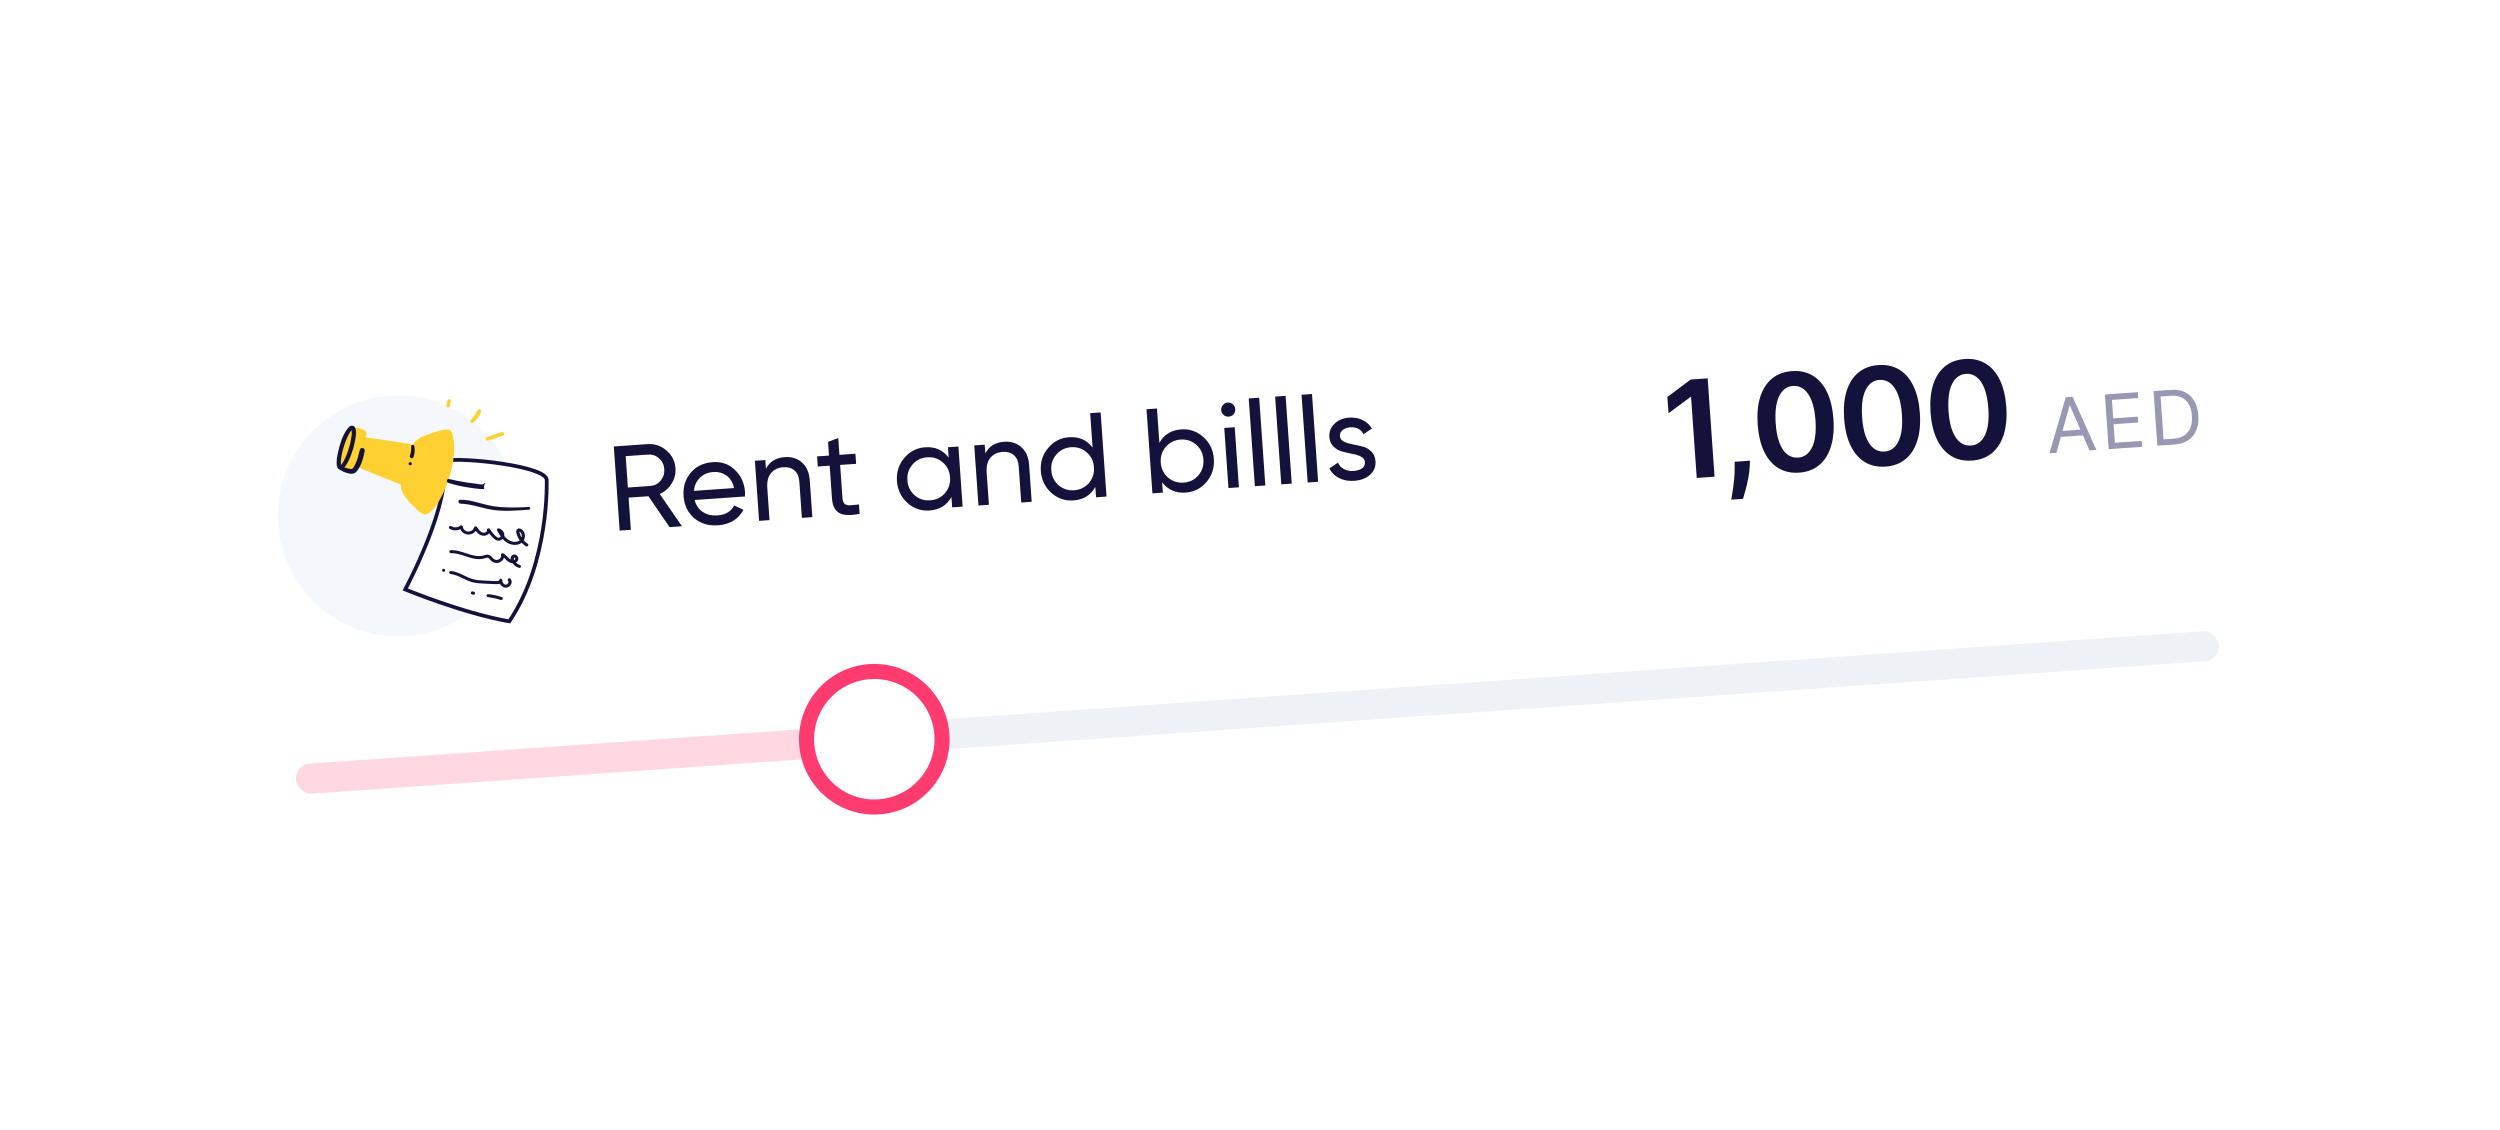 <svg width="332" height="150" viewBox="0 0 332 150" fill="none" xmlns="http://www.w3.org/2000/svg">
<g filter="url(#filter0_d_1_9804)">
<rect x="13" y="24.532" width="280" height="84" rx="16" transform="rotate(-4 13 24.532)" fill="white" shape-rendering="crispEdges"/>
<circle cx="42.885" cy="50.51" r="16" transform="rotate(-4 42.885 50.51)" fill="#F4F8FC"/>
<path d="M44.276 48.12C44.265 48.076 44.25 48.033 44.231 47.992C44.227 47.982 44.222 47.972 44.217 47.963L44.231 47.991C44.231 47.985 44.225 47.978 44.221 47.972C44.211 47.954 44.2 47.936 44.188 47.919C44.176 47.901 44.164 47.884 44.151 47.867L44.13 47.842C44.126 47.837 44.094 47.801 44.12 47.83C44.147 47.858 44.12 47.83 44.112 47.821C44.104 47.813 44.095 47.804 44.086 47.795C44.076 47.787 44.053 47.767 44.037 47.754C44.02 47.74 44.003 47.727 43.985 47.715C43.968 47.703 43.967 47.703 43.959 47.697C44.008 47.733 43.98 47.71 43.966 47.703C43.926 47.679 43.884 47.658 43.841 47.64C43.823 47.633 43.753 47.613 43.821 47.632L43.759 47.614C43.713 47.603 43.666 47.596 43.619 47.593C43.566 47.583 43.519 47.553 43.488 47.51C43.457 47.464 43.446 47.409 43.456 47.356C43.468 47.304 43.499 47.259 43.543 47.229C43.591 47.201 43.648 47.19 43.703 47.197C44.162 47.245 44.545 47.557 44.67 47.986C44.687 48.037 44.684 48.093 44.661 48.142C44.623 48.215 44.544 48.259 44.46 48.254C44.377 48.249 44.304 48.197 44.276 48.12Z" fill="white"/>
<path d="M43.059 44.714C43.055 44.666 43.048 44.617 43.038 44.57L43.049 44.622C43.027 44.52 42.991 44.42 42.943 44.326L42.967 44.373C42.932 44.306 42.891 44.242 42.844 44.182C42.78 44.09 42.804 43.966 42.899 43.902C42.995 43.842 43.122 43.865 43.189 43.954C43.355 44.166 43.454 44.42 43.475 44.685C43.482 44.796 43.395 44.892 43.281 44.901C43.167 44.907 43.069 44.824 43.059 44.714Z" fill="white"/>
<path d="M62.599 45.733C62.599 45.733 63.021 56.533 57.636 64.515C51.505 63.458 43.812 60.273 43.812 60.273C43.812 60.273 50.123 48.517 48.86 43.194C51.449 42.664 62.586 43.902 62.599 45.733Z" fill="white"/>
<path fill-rule="evenodd" clip-rule="evenodd" d="M52.109 42.86C50.701 42.79 49.491 42.81 48.81 42.949L48.557 43.001L48.617 43.252C48.919 44.526 48.772 46.214 48.36 48.054C47.95 49.887 47.285 51.842 46.577 53.638C45.87 55.433 45.124 57.063 44.554 58.244C44.269 58.835 44.028 59.313 43.859 59.644C43.774 59.809 43.707 59.937 43.662 60.023C43.639 60.067 43.621 60.1 43.61 60.122L43.596 60.147L43.592 60.154L43.812 60.273C43.717 60.504 43.717 60.504 43.717 60.504L43.718 60.505L43.74 60.514L43.806 60.541C43.864 60.564 43.95 60.599 44.062 60.644C44.285 60.734 44.611 60.863 45.02 61.021C45.84 61.337 46.995 61.769 48.344 62.234C51.037 63.164 54.508 64.23 57.593 64.762L57.753 64.789L57.843 64.655C60.565 60.621 61.813 55.885 62.384 52.169C62.669 50.309 62.786 48.7 62.831 47.556C62.853 46.983 62.858 46.526 62.857 46.212C62.856 46.055 62.854 45.934 62.852 45.851C62.851 45.81 62.85 45.779 62.85 45.757L62.849 45.733L62.849 45.728C62.844 45.369 62.573 45.086 62.25 44.869C61.912 44.643 61.442 44.438 60.89 44.253C59.784 43.881 58.294 43.569 56.733 43.331C55.17 43.094 53.526 42.931 52.109 42.86ZM62.349 45.744L62.349 45.745L62.349 45.75L62.35 45.773C62.351 45.792 62.352 45.823 62.352 45.862C62.354 45.942 62.356 46.06 62.357 46.214C62.358 46.522 62.353 46.971 62.331 47.536C62.287 48.666 62.172 50.255 61.89 52.093C61.331 55.731 60.12 60.322 57.519 64.241C54.513 63.707 51.145 62.672 48.507 61.762C47.165 61.299 46.015 60.868 45.2 60.554C44.793 60.397 44.469 60.269 44.248 60.18C44.218 60.168 44.189 60.156 44.162 60.145C44.201 60.07 44.249 59.978 44.304 59.872C44.474 59.538 44.717 59.056 45.004 58.462C45.578 57.273 46.33 55.631 47.042 53.821C47.755 52.013 48.43 50.031 48.848 48.163C49.239 46.416 49.411 44.743 49.159 43.398C49.809 43.309 50.848 43.298 52.085 43.36C53.484 43.43 55.111 43.591 56.658 43.826C58.207 44.061 59.664 44.368 60.731 44.727C61.266 44.907 61.688 45.095 61.972 45.285C62.269 45.484 62.348 45.639 62.349 45.736L62.349 45.744ZM43.812 60.273L43.717 60.504L43.462 60.398L43.592 60.154L43.812 60.273Z" fill="#14123B"/>
<path d="M47.387 43.762C47.387 43.762 54.779 45.986 54.438 46.528C54.098 47.071 46.337 45.062 46.337 45.062L47.387 43.762Z" fill="white"/>
<path d="M44.858 41.047C44.858 41.047 38.052 39.88 37.297 40.05C36.543 40.22 35.97 42.926 36.318 43.379C36.666 43.832 43.285 46.36 43.285 46.36L44.858 41.047Z" fill="#FFD032"/>
<path d="M37.265 44.28L38.664 39.681C38.733 39.454 38.596 39.206 38.339 39.094C37.901 38.904 37.239 38.667 36.833 38.759C36.185 38.905 34.72 43.524 35.211 44.089C35.523 44.444 36.222 44.569 36.693 44.611C36.961 44.635 37.199 44.497 37.265 44.28Z" fill="#FFD032"/>
<path d="M49.93 39.263C49.598 38.509 46.284 39.909 46.284 39.909C45.409 40.237 44.763 40.896 44.516 41.709L43.337 45.583C43.089 46.396 43.265 47.286 43.818 48.011C43.818 48.011 45.868 50.63 46.671 50.299C48.661 49.48 51.346 42.484 49.93 39.263Z" fill="#FFD032"/>
<ellipse cx="0.632" cy="2.767" rx="0.632" ry="2.767" transform="matrix(-0.962 -0.272 -0.294 0.956 37.239 38.845)" fill="#FFD032"/>
<path d="M35.242 43.815C35.188 43.805 35.328 43.708 35.368 43.659C35.49 43.503 35.596 43.336 35.683 43.159C35.948 42.645 36.162 42.107 36.324 41.554C36.5 40.999 36.623 40.43 36.694 39.854C36.721 39.652 36.726 39.447 36.71 39.243C36.692 39.184 36.681 39.122 36.675 39.06C36.692 38.975 36.718 39.084 36.725 39.057C36.739 39.062 36.754 39.064 36.769 39.062C36.775 39.074 36.765 39.082 36.736 39.086C36.733 39.111 36.63 39.196 36.611 39.221C36.489 39.377 36.383 39.544 36.297 39.72C36.031 40.234 35.816 40.771 35.655 41.323C35.479 41.878 35.355 42.447 35.285 43.023C35.258 43.226 35.253 43.43 35.269 43.634C35.273 43.696 35.285 43.758 35.304 43.817C35.336 43.907 35.263 43.82 35.311 43.837C35.645 43.965 35.394 44.447 35.063 44.32C34.783 44.213 34.726 43.864 34.709 43.61C34.675 43.117 34.77 42.607 34.873 42.125C35.101 41.065 35.45 39.898 36.096 38.996C36.245 38.789 36.46 38.53 36.746 38.529C37.072 38.528 37.207 38.828 37.251 39.094C37.322 39.533 37.249 40.007 37.168 40.441C37.052 41.068 36.883 41.685 36.662 42.286C36.469 42.819 36.247 43.357 35.923 43.83C35.748 44.084 35.491 44.409 35.132 44.344C34.774 44.279 34.89 43.751 35.242 43.815Z" fill="#14123B"/>
<path d="M35.208 43.839C35.557 44.02 35.93 44.154 36.317 44.236C36.465 44.264 36.676 44.33 36.8 44.239C36.936 44.139 37.038 43.913 37.118 43.769C37.473 43.134 37.6 42.431 37.788 41.741C37.895 41.346 38.501 41.459 38.433 41.865C38.278 42.782 38.011 43.753 37.436 44.515C37.124 44.929 36.794 44.98 36.296 44.869C35.796 44.765 35.331 44.544 34.942 44.225C34.734 44.05 34.962 43.72 35.208 43.839Z" fill="#14123B"/>
<path d="M45.019 41.257C45.118 41.742 45.078 42.245 44.903 42.712C44.803 42.971 44.34 42.823 44.425 42.557C44.557 42.137 44.64 41.728 44.609 41.285C44.591 41.025 44.974 41.012 45.019 41.257Z" fill="#14123B"/>
<path d="M49.65 45.617C50.44 45.8 51.231 45.969 52.035 46.086C52.424 46.142 52.813 46.193 53.203 46.235C53.381 46.255 54.088 46.422 54.195 46.28C54.424 45.978 54.883 46.31 54.737 46.627C54.59 46.944 54.206 46.972 53.888 46.948C53.4 46.911 52.911 46.843 52.428 46.773C51.448 46.639 50.482 46.424 49.541 46.13C49.223 46.027 49.304 45.537 49.651 45.619L49.65 45.617Z" fill="#14123B"/>
<path d="M55.23 45.976C55.391 46.202 55.435 46.488 55.349 46.75C55.261 47.016 55.018 47.32 54.698 47.304C54.322 47.284 54.252 46.85 54.289 46.563C54.33 46.264 54.498 45.995 54.752 45.819C54.897 45.726 55.091 45.761 55.191 45.898C55.46 46.254 55.281 46.689 54.98 46.964C54.78 47.147 54.451 47.064 54.42 46.784C54.393 46.538 54.425 46.202 54.623 46.021C54.841 45.822 55.197 45.966 55.148 46.27C55.122 46.438 55.043 46.565 55.059 46.74L54.498 46.56C54.572 46.508 54.633 46.441 54.677 46.364C54.704 46.299 54.7 46.286 54.669 46.243L55.108 46.322C54.991 46.406 54.808 46.685 54.931 46.821L54.735 46.695C54.667 46.71 54.66 46.701 54.715 46.67C54.728 46.653 54.741 46.638 54.756 46.622C54.842 46.495 54.848 46.333 54.773 46.2C54.642 45.944 55.068 45.751 55.23 45.977L55.23 45.976Z" fill="white"/>
<path d="M59.858 54.552C59.284 54.193 58.856 53.655 58.643 53.027C58.586 52.883 58.554 52.73 58.55 52.575C58.559 52.386 58.666 52.196 58.884 52.18C59.163 52.16 59.44 52.386 59.566 52.61C59.81 53.05 59.736 53.663 59.35 54.013C58.853 54.464 58.082 54.438 57.505 54.159C56.8 53.817 56.39 53.122 56.028 52.474C55.982 52.406 55.983 52.319 56.029 52.25C56.075 52.181 56.16 52.147 56.243 52.163C56.529 52.244 56.766 52.438 56.896 52.697C57.023 52.953 56.994 53.258 56.821 53.489C56.657 53.718 56.374 53.838 56.09 53.801C55.787 53.754 55.557 53.508 55.36 53.302C55.115 53.046 54.898 52.767 54.712 52.469L55.094 52.341C55.178 52.821 54.64 53.167 54.195 53.148C53.627 53.125 53.264 52.629 52.99 52.208L53.367 52.133C53.248 52.532 52.923 52.843 52.508 52.951C52.081 53.056 51.63 52.92 51.341 52.601C51.178 52.427 51.074 52.209 51.043 51.976L51.368 52.128C50.9 52.497 50.242 52.538 49.732 52.23C49.632 52.178 49.591 52.06 49.638 51.96C49.684 51.872 49.823 51.808 49.918 51.868C50.292 52.113 50.791 52.083 51.134 51.795C51.263 51.688 51.441 51.811 51.459 51.947C51.504 52.295 51.796 52.563 52.158 52.59C52.52 52.616 52.853 52.393 52.955 52.056C52.973 51.978 53.036 51.917 53.118 51.901C53.2 51.883 53.285 51.916 53.332 51.982C53.44 52.16 53.565 52.326 53.706 52.48C53.839 52.61 53.984 52.719 54.162 52.745C54.166 52.745 54.227 52.751 54.183 52.749C54.206 52.748 54.228 52.746 54.248 52.748C54.269 52.751 54.294 52.745 54.316 52.744C54.375 52.74 54.282 52.756 54.339 52.742C54.382 52.73 54.425 52.715 54.466 52.698C54.506 52.682 54.447 52.712 54.486 52.687C54.503 52.677 54.519 52.669 54.535 52.658C54.541 52.654 54.59 52.617 54.574 52.63C54.558 52.643 54.602 52.603 54.606 52.598C54.611 52.592 54.629 52.571 54.64 52.557C54.614 52.591 54.644 52.551 54.649 52.542C54.654 52.534 54.678 52.468 54.665 52.514C54.669 52.497 54.672 52.48 54.677 52.464C54.688 52.42 54.682 52.495 54.676 52.449C54.674 52.425 54.672 52.402 54.671 52.377C54.636 52.18 54.949 52.084 55.053 52.249C55.185 52.46 55.332 52.663 55.495 52.853C55.639 53.035 55.807 53.199 55.995 53.34C56.032 53.366 56.072 53.386 56.114 53.401C56.129 53.405 56.143 53.409 56.158 53.411L56.191 53.416C56.168 53.417 56.191 53.416 56.201 53.415L56.244 53.412C56.244 53.412 56.278 53.405 56.259 53.411C56.274 53.405 56.289 53.4 56.304 53.395L56.334 53.383C56.33 53.383 56.314 53.394 56.334 53.383C56.36 53.369 56.384 53.353 56.407 53.335C56.426 53.321 56.413 53.331 56.407 53.335C56.416 53.327 56.423 53.319 56.431 53.312C56.449 53.294 56.466 53.274 56.482 53.254C56.469 53.27 56.497 53.23 56.5 53.224C56.513 53.202 56.524 53.179 56.533 53.155C56.542 53.133 56.533 53.149 56.533 53.155C56.538 53.141 56.541 53.127 56.544 53.113C56.544 53.105 56.551 53.054 56.55 53.081C56.55 53.059 56.549 53.036 56.546 53.014C56.546 52.995 56.542 52.975 56.536 52.957C56.523 52.913 56.505 52.871 56.482 52.831C56.458 52.795 56.431 52.761 56.402 52.728C56.367 52.695 56.329 52.665 56.29 52.637C56.245 52.611 56.197 52.589 56.148 52.57L56.372 52.246C56.645 52.74 56.933 53.252 57.39 53.61C57.586 53.764 57.817 53.873 58.064 53.927C58.303 53.985 58.554 53.972 58.786 53.89C58.836 53.872 58.883 53.85 58.928 53.822C58.951 53.808 58.974 53.793 58.997 53.777L59.033 53.75C59.046 53.741 59.062 53.724 59.041 53.744C59.077 53.711 59.109 53.676 59.138 53.639L59.16 53.61C59.156 53.615 59.138 53.64 59.16 53.61C59.174 53.584 59.19 53.559 59.203 53.532C59.216 53.505 59.224 53.489 59.233 53.467C59.238 53.457 59.241 53.445 59.246 53.434C59.246 53.442 59.235 53.47 59.246 53.434C59.26 53.385 59.272 53.336 59.281 53.286C59.284 53.263 59.287 53.239 59.289 53.216C59.29 53.193 59.291 53.248 59.289 53.216C59.288 53.204 59.287 53.193 59.286 53.181C59.286 53.131 59.283 53.081 59.276 53.032C59.275 53.02 59.274 53.009 59.27 52.998C59.281 53.038 59.271 53.006 59.27 52.998C59.264 52.975 59.258 52.953 59.251 52.931C59.244 52.909 59.236 52.889 59.228 52.87L59.214 52.839C59.2 52.803 59.224 52.854 59.214 52.833C59.192 52.794 59.168 52.757 59.141 52.722C59.111 52.685 59.155 52.732 59.12 52.699C59.1 52.682 59.082 52.666 59.061 52.65L59.033 52.631C59.067 52.653 59.041 52.636 59.033 52.631C59.012 52.62 58.992 52.609 58.97 52.6C58.96 52.596 58.915 52.578 58.914 52.582C58.913 52.587 58.948 52.572 58.953 52.569C58.961 52.564 58.967 52.557 58.971 52.549C58.978 52.537 58.977 52.539 58.968 52.558C58.968 52.558 58.976 52.507 58.968 52.562C58.968 52.568 58.964 52.6 58.968 52.566C58.968 52.59 58.97 52.613 58.973 52.636C58.973 52.64 58.98 52.681 58.975 52.661C58.969 52.641 58.98 52.688 58.981 52.692C58.99 52.728 58.999 52.764 59.01 52.799C59.173 53.369 59.543 53.862 60.052 54.191C60.152 54.242 60.193 54.36 60.145 54.46C60.1 54.549 59.961 54.612 59.866 54.552L59.858 54.552Z" fill="#14123B"/>
<path d="M58.887 57.4C58.492 57.266 58.162 56.999 57.957 56.647C57.851 56.477 57.804 56.279 57.821 56.081C57.839 55.884 57.978 55.716 58.174 55.655C58.606 55.541 58.965 56.024 58.802 56.398C58.63 56.791 58.118 56.869 57.747 56.724C57.525 56.637 57.339 56.475 57.176 56.309C57.014 56.144 56.859 55.963 56.655 55.848L56.954 55.652C57.046 56.228 56.551 56.783 55.945 56.765C55.661 56.758 55.392 56.641 55.199 56.44C55.117 56.357 55.042 56.268 54.957 56.188C54.937 56.169 54.916 56.152 54.895 56.135C54.888 56.129 54.838 56.093 54.867 56.111C54.845 56.097 54.821 56.087 54.799 56.075C54.777 56.062 54.783 56.068 54.795 56.071C54.776 56.065 54.756 56.061 54.736 56.058C54.688 56.054 54.639 56.06 54.592 56.075C54.516 56.096 54.441 56.126 54.365 56.148C54.23 56.189 54.092 56.218 53.952 56.236C53.69 56.266 53.425 56.261 53.165 56.222C52.635 56.15 52.13 55.969 51.626 55.805C51.338 55.712 51.05 55.621 50.755 55.555C50.473 55.487 50.184 55.454 49.893 55.458C49.779 55.464 49.681 55.382 49.671 55.272C49.664 55.161 49.751 55.065 49.865 55.056C50.932 55.029 51.883 55.538 52.898 55.763C53.128 55.818 53.364 55.848 53.6 55.853C53.839 55.858 54.076 55.821 54.301 55.745C54.465 55.69 54.624 55.639 54.8 55.659C54.924 55.679 55.041 55.729 55.139 55.806C55.319 55.936 55.436 56.13 55.617 56.259C55.813 56.395 56.076 56.4 56.279 56.272C56.483 56.145 56.585 55.91 56.537 55.681C56.513 55.534 56.708 55.413 56.839 55.486C57.152 55.662 57.357 55.942 57.625 56.17C57.73 56.269 57.859 56.341 58 56.382C58.028 56.389 58.057 56.393 58.087 56.396C58.045 56.393 58.113 56.394 58.115 56.394L58.158 56.391L58.2 56.388C58.165 56.394 58.209 56.387 58.217 56.382C58.225 56.377 58.251 56.373 58.267 56.366C58.267 56.366 58.325 56.338 58.294 56.355C58.306 56.349 58.318 56.342 58.329 56.334C58.326 56.335 58.379 56.299 58.358 56.315C58.336 56.332 58.384 56.29 58.381 56.292C58.39 56.282 58.399 56.272 58.407 56.262C58.383 56.294 58.433 56.197 58.422 56.232C58.425 56.219 58.428 56.207 58.431 56.194C58.423 56.234 58.43 56.183 58.429 56.174C58.432 56.211 58.429 56.174 58.428 56.163C58.428 56.151 58.418 56.133 58.41 56.119C58.427 56.15 58.39 56.095 58.382 56.085C58.411 56.119 58.322 56.04 58.361 56.065C58.351 56.059 58.339 56.054 58.328 56.048C58.306 56.038 58.306 56.039 58.328 56.048L58.31 56.044L58.293 56.041C58.315 56.04 58.319 56.039 58.304 56.04C58.262 56.031 58.298 56.048 58.296 56.041C58.294 56.034 58.254 56.061 58.293 56.041C58.293 56.041 58.246 56.077 58.266 56.059C58.286 56.041 58.246 56.083 58.247 56.082C58.258 56.066 58.252 56.064 58.248 56.086C58.243 56.099 58.242 56.12 58.248 56.086C58.241 56.107 58.237 56.128 58.234 56.15C58.23 56.183 58.231 56.105 58.235 56.164L58.238 56.204L58.241 56.245C58.249 56.307 58.235 56.226 58.242 56.262C58.258 56.321 58.28 56.377 58.309 56.43C58.476 56.718 58.748 56.936 59.074 57.039C59.181 57.075 59.217 57.218 59.167 57.309C59.114 57.406 58.991 57.447 58.888 57.401L58.887 57.4Z" fill="#14123B"/>
<path d="M57.806 58.889C58.089 59.197 57.919 59.67 57.616 59.901C57.257 60.178 56.773 60.023 56.509 59.708C56.359 59.528 56.282 59.302 56.292 59.071C56.284 58.96 56.371 58.863 56.486 58.855C56.601 58.847 56.7 58.931 56.708 59.042C56.733 59.263 56.577 59.428 56.378 59.51C56.179 59.592 55.985 59.585 55.783 59.576C55.219 59.548 54.655 59.523 54.092 59.493C53.548 59.464 53.011 59.415 52.495 59.244C52.06 59.101 51.655 58.893 51.245 58.697C50.788 58.477 50.334 58.282 49.824 58.225C49.769 58.214 49.721 58.183 49.69 58.138C49.66 58.093 49.649 58.038 49.66 57.985C49.686 57.877 49.794 57.808 49.907 57.827C50.792 57.925 51.539 58.427 52.34 58.754C52.775 58.926 53.236 59.031 53.706 59.063C54.221 59.108 54.74 59.121 55.256 59.144L55.706 59.166C55.822 59.176 55.939 59.178 56.055 59.17L56.115 59.166L56.12 59.166L56.158 59.156C56.177 59.151 56.195 59.145 56.214 59.139C56.225 59.135 56.237 59.13 56.248 59.125C56.228 59.136 56.228 59.136 56.248 59.125C56.269 59.114 56.278 59.106 56.291 59.097C56.236 59.137 56.342 59.058 56.286 59.105C56.305 59.088 56.291 59.058 56.292 59.098C56.296 59.075 56.297 59.077 56.293 59.104C56.292 59.093 56.292 59.081 56.29 59.07L56.707 59.041C56.705 59.09 56.706 59.139 56.712 59.187C56.717 59.218 56.725 59.248 56.736 59.278C56.762 59.355 56.804 59.426 56.86 59.487C56.843 59.468 56.893 59.518 56.898 59.523C56.914 59.538 56.931 59.551 56.947 59.563C56.973 59.581 57 59.596 57.029 59.609C57.094 59.637 57.165 59.647 57.236 59.639L57.228 59.639C57.24 59.637 57.252 59.633 57.264 59.629C57.281 59.624 57.299 59.617 57.316 59.609C57.278 59.627 57.33 59.6 57.334 59.598C57.353 59.586 57.371 59.573 57.388 59.56C57.399 59.551 57.398 59.552 57.383 59.564C57.393 59.555 57.402 59.546 57.41 59.537C57.419 59.527 57.435 59.509 57.448 59.495C57.483 59.455 57.435 59.522 57.461 59.476C57.472 59.457 57.483 59.439 57.493 59.419C57.497 59.411 57.519 59.354 57.506 59.392C57.511 59.375 57.516 59.357 57.52 59.34C57.524 59.322 57.526 59.305 57.529 59.287C57.523 59.333 57.528 59.273 57.527 59.262C57.526 59.251 57.514 59.192 57.526 59.238C57.524 59.221 57.515 59.205 57.51 59.188C57.498 59.149 57.525 59.203 57.501 59.172C57.487 59.153 57.473 59.133 57.456 59.113C57.385 59.031 57.426 58.889 57.512 58.833C57.608 58.772 57.735 58.795 57.801 58.885L57.806 58.889Z" fill="#14123B"/>
<path d="M48.928 57.934C48.66 57.952 48.632 57.55 48.9 57.532C49.168 57.513 49.197 57.915 48.928 57.934Z" fill="#14123B"/>
<path d="M56.469 61.667C55.923 61.481 55.354 61.358 54.777 61.301C54.722 61.29 54.674 61.259 54.644 61.214C54.613 61.169 54.602 61.114 54.614 61.061C54.639 60.953 54.748 60.883 54.86 60.903C55.473 60.966 56.076 61.1 56.655 61.302C56.761 61.339 56.798 61.481 56.749 61.572C56.696 61.67 56.572 61.711 56.469 61.664L56.469 61.667Z" fill="#14123B"/>
<path d="M52.786 60.967L52.639 60.915C52.615 60.904 52.593 60.888 52.577 60.867C52.538 60.829 52.52 60.775 52.526 60.722C52.525 60.695 52.532 60.668 52.546 60.645L52.575 60.602C52.599 60.576 52.629 60.556 52.663 60.544L52.718 60.533C52.755 60.53 52.792 60.537 52.825 60.553L52.972 60.606C52.997 60.616 53.018 60.633 53.034 60.654C53.054 60.672 53.068 60.694 53.076 60.719C53.087 60.744 53.09 60.772 53.086 60.799C53.086 60.826 53.08 60.852 53.066 60.875L53.037 60.918C53.013 60.945 52.982 60.965 52.948 60.977L52.894 60.987C52.856 60.99 52.819 60.983 52.786 60.967Z" fill="#14123B"/>
<path d="M44.492 43.797C44.214 43.816 44.184 43.4 44.462 43.38C44.741 43.361 44.77 43.777 44.492 43.797Z" fill="#14123B"/>
<path d="M60.236 49.69C58.694 49.792 57.159 49.932 55.619 49.737C54.106 49.546 52.684 48.919 51.148 48.887C50.812 48.88 50.765 48.383 51.112 48.374C52.617 48.337 54.017 48.989 55.482 49.218C57.035 49.461 58.643 49.412 60.211 49.328C60.454 49.314 60.48 49.676 60.236 49.692L60.236 49.69Z" fill="#14123B"/>
<path d="M49.874 35.273L49.755 35.936C49.701 36.231 49.225 36.141 49.281 35.843L49.408 35.182C49.463 34.891 49.927 34.98 49.874 35.271L49.874 35.273Z" fill="#FFD032"/>
<path d="M53.89 36.705C53.688 37.23 53.309 37.721 52.886 38.101C52.659 38.305 52.294 38.021 52.515 37.789C52.893 37.389 53.17 36.962 53.437 36.489C53.596 36.208 54.002 36.414 53.89 36.705Z" fill="#FFD032"/>
<path d="M56.79 39.839C56.135 40.067 55.482 40.302 54.816 40.507C54.509 40.602 54.35 40.163 54.654 40.053C55.304 39.809 55.965 39.596 56.623 39.376C56.933 39.272 57.099 39.732 56.791 39.839L56.79 39.839Z" fill="#FFD032"/>
<path d="M78.917 52.001L76.112 47.898L73.478 48.082L73.777 52.36L72.293 52.464L71.512 41.291L75.981 40.978C76.938 40.911 77.781 41.195 78.51 41.828C79.238 42.451 79.635 43.241 79.702 44.199C79.753 44.922 79.581 45.597 79.186 46.224C78.802 46.849 78.278 47.308 77.615 47.601L80.561 51.886L78.917 52.001ZM73.093 42.576L73.384 46.742L76.369 46.533C76.922 46.494 77.376 46.259 77.731 45.828C78.096 45.386 78.258 44.877 78.218 44.303C78.178 43.728 77.947 43.252 77.525 42.875C77.114 42.498 76.631 42.328 76.078 42.367L73.093 42.576ZM82.241 48.4C82.429 49.103 82.792 49.634 83.33 49.992C83.879 50.349 84.531 50.501 85.287 50.448C86.34 50.375 87.079 49.933 87.504 49.123L88.732 49.71C88.039 50.967 86.911 51.65 85.347 51.759C84.08 51.848 83.021 51.526 82.168 50.795C81.324 50.052 80.86 49.074 80.775 47.861C80.691 46.658 81.01 45.631 81.731 44.779C82.452 43.926 83.429 43.457 84.664 43.371C85.834 43.289 86.816 43.637 87.608 44.416C88.41 45.183 88.852 46.147 88.933 47.306C88.947 47.509 88.945 47.717 88.928 47.932L82.241 48.4ZM84.755 44.679C84.01 44.731 83.408 44.987 82.948 45.447C82.488 45.897 82.224 46.476 82.156 47.187L87.487 46.814C87.317 46.067 86.979 45.513 86.472 45.153C85.966 44.793 85.394 44.635 84.755 44.679ZM94.209 42.703C95.145 42.638 95.916 42.883 96.522 43.44C97.126 43.986 97.464 44.764 97.535 45.775L97.878 50.675L96.489 50.772L96.152 45.952C96.106 45.303 95.896 44.815 95.52 44.488C95.144 44.151 94.647 44.004 94.03 44.047C93.338 44.095 92.795 44.352 92.4 44.819C92.004 45.274 91.837 45.949 91.9 46.842L92.195 51.072L90.807 51.169L90.249 43.189L91.637 43.092L91.718 44.241C92.219 43.297 93.049 42.784 94.209 42.703ZM103.693 43.596L101.57 43.744L101.873 48.07C101.9 48.463 101.995 48.74 102.155 48.9C102.326 49.048 102.572 49.117 102.892 49.105C103.211 49.083 103.604 49.045 104.07 48.991L104.157 50.236C102.956 50.48 102.06 50.446 101.472 50.135C100.883 49.812 100.553 49.156 100.484 48.167L100.182 43.841L98.602 43.952L98.508 42.611L100.088 42.501L99.961 40.681L101.32 40.169L101.477 42.404L103.599 42.255L103.693 43.596ZM115.888 41.396L117.277 41.299L117.835 49.279L116.446 49.376L116.35 48.004C115.732 49.105 114.764 49.702 113.444 49.795C112.327 49.873 111.346 49.535 110.502 48.781C109.658 48.017 109.194 47.05 109.113 45.879C109.031 44.709 109.355 43.692 110.086 42.828C110.816 41.954 111.74 41.477 112.857 41.399C114.177 41.307 115.219 41.763 115.984 42.768L115.888 41.396ZM113.526 48.442C114.335 48.385 114.991 48.066 115.496 47.486C116 46.895 116.224 46.195 116.167 45.386C116.111 44.577 115.792 43.921 115.212 43.416C114.63 42.901 113.935 42.671 113.126 42.728C112.328 42.783 111.677 43.107 111.173 43.698C110.669 44.279 110.445 44.974 110.501 45.782C110.558 46.591 110.877 47.253 111.458 47.768C112.039 48.273 112.728 48.498 113.526 48.442ZM123.341 40.666C124.277 40.601 125.048 40.846 125.654 41.403C126.258 41.948 126.596 42.727 126.667 43.737L127.01 48.638L125.621 48.735L125.284 43.914C125.238 43.265 125.028 42.778 124.652 42.451C124.276 42.114 123.779 41.967 123.162 42.01C122.47 42.058 121.927 42.315 121.532 42.781C121.136 43.237 120.969 43.911 121.032 44.805L121.327 49.035L119.939 49.132L119.381 41.151L120.769 41.054L120.85 42.204C121.35 41.26 122.181 40.747 123.341 40.666ZM134.775 36.867L136.163 36.77L136.945 47.943L135.556 48.04L135.46 46.667C134.842 47.769 133.873 48.366 132.554 48.458C131.437 48.536 130.456 48.199 129.612 47.445C128.767 46.681 128.304 45.714 128.222 44.543C128.14 43.373 128.465 42.355 129.196 41.492C129.926 40.617 130.849 40.141 131.967 40.063C133.286 39.971 134.329 40.427 135.094 41.432L134.775 36.867ZM132.636 47.105C133.444 47.049 134.101 46.73 134.606 46.15C135.11 45.558 135.333 44.858 135.277 44.05C135.22 43.241 134.902 42.584 134.321 42.08C133.74 41.564 133.045 41.335 132.236 41.391C131.438 41.447 130.787 41.771 130.283 42.362C129.778 42.943 129.554 43.637 129.611 44.446C129.667 45.255 129.986 45.917 130.568 46.432C131.148 46.937 131.838 47.161 132.636 47.105ZM146.871 39.021C147.989 38.943 148.97 39.286 149.814 40.05C150.658 40.803 151.121 41.766 151.203 42.936C151.285 44.106 150.961 45.129 150.231 46.003C149.5 46.867 148.576 47.338 147.458 47.416C146.139 47.508 145.097 47.052 144.331 46.047L144.427 47.42L143.039 47.517L142.257 36.344L143.646 36.247L143.965 40.812C144.583 39.71 145.552 39.113 146.871 39.021ZM147.189 46.088C147.987 46.032 148.639 45.714 149.143 45.133C149.647 44.542 149.871 43.842 149.814 43.033C149.758 42.224 149.439 41.568 148.859 41.063C148.277 40.548 147.588 40.318 146.79 40.374C145.981 40.43 145.324 40.754 144.821 41.345C144.316 41.926 144.092 42.621 144.148 43.429C144.205 44.238 144.524 44.9 145.105 45.416C145.686 45.92 146.38 46.144 147.189 46.088ZM153.182 37.328C152.916 37.347 152.686 37.272 152.492 37.104C152.299 36.936 152.193 36.724 152.175 36.468C152.157 36.213 152.233 35.989 152.401 35.795C152.568 35.591 152.785 35.48 153.051 35.461C153.306 35.443 153.531 35.524 153.726 35.703C153.919 35.871 154.025 36.083 154.043 36.338C154.061 36.593 153.985 36.818 153.817 37.011C153.649 37.205 153.437 37.31 153.182 37.328ZM153.139 46.81L152.581 38.83L153.97 38.733L154.528 46.713L153.139 46.81ZM156.646 46.565L155.831 34.914L157.22 34.816L158.035 46.468L156.646 46.565ZM160.153 46.32L159.338 34.668L160.727 34.571L161.542 46.223L160.153 46.32ZM163.66 46.075L162.845 34.423L164.234 34.326L165.049 45.978L163.66 46.075ZM167.941 39.921C167.963 40.23 168.135 40.469 168.457 40.639C168.778 40.798 169.161 40.921 169.605 41.008C170.049 41.084 170.494 41.181 170.941 41.299C171.387 41.407 171.776 41.626 172.109 41.955C172.442 42.274 172.627 42.705 172.665 43.248C172.716 43.971 172.474 44.571 171.941 45.047C171.418 45.522 170.72 45.789 169.848 45.851C169.071 45.905 168.394 45.781 167.817 45.479C167.24 45.178 166.814 44.753 166.541 44.205L167.69 43.435C167.844 43.809 168.105 44.096 168.472 44.295C168.839 44.494 169.267 44.576 169.756 44.542C170.214 44.51 170.585 44.398 170.871 44.207C171.157 44.005 171.286 43.718 171.26 43.346C171.239 43.037 171.067 42.803 170.746 42.644C170.424 42.474 170.041 42.351 169.598 42.275C169.153 42.189 168.708 42.086 168.261 41.968C167.814 41.849 167.425 41.631 167.092 41.312C166.76 40.993 166.575 40.567 166.538 40.035C166.49 39.344 166.716 38.756 167.217 38.272C167.728 37.787 168.388 37.516 169.197 37.459C169.846 37.414 170.431 37.523 170.952 37.786C171.483 38.038 171.894 38.415 172.186 38.919L171.066 39.654C170.731 38.993 170.138 38.693 169.287 38.752C168.893 38.78 168.565 38.899 168.302 39.11C168.038 39.31 167.918 39.581 167.941 39.921Z" fill="#14123B"/>
<path d="M216.778 32.245L217.691 45.304L215.326 45.469L214.574 34.712L214.497 34.718L211.579 36.883L211.427 34.715L214.527 32.403L216.778 32.245ZM222.4 43.181L222.366 43.888C222.344 44.428 222.276 44.979 222.162 45.543C222.052 46.11 221.93 46.633 221.797 47.112C221.664 47.592 221.556 47.969 221.473 48.243L219.917 48.352C219.958 48.089 220.014 47.73 220.085 47.277C220.16 46.823 220.227 46.314 220.286 45.751C220.345 45.187 220.371 44.617 220.365 44.041L220.36 43.323L222.4 43.181ZM228.922 44.769C227.872 44.842 226.952 44.639 226.163 44.161C225.377 43.677 224.747 42.946 224.273 41.967C223.803 40.983 223.518 39.779 223.418 38.355C223.323 36.931 223.44 35.705 223.77 34.678C224.103 33.647 224.626 32.841 225.337 32.262C226.053 31.682 226.933 31.356 227.979 31.282C229.025 31.209 229.942 31.41 230.732 31.884C231.521 32.359 232.15 33.084 232.62 34.059C233.094 35.034 233.381 36.232 233.48 37.651C233.58 39.08 233.463 40.314 233.13 41.354C232.801 42.389 232.279 43.199 231.564 43.783C230.853 44.367 229.972 44.695 228.922 44.769ZM228.783 42.773C229.599 42.716 230.215 42.269 230.63 41.433C231.05 40.592 231.205 39.387 231.095 37.818C231.023 36.781 230.853 35.917 230.587 35.227C230.321 34.536 229.978 34.026 229.558 33.697C229.137 33.363 228.657 33.215 228.117 33.253C227.305 33.309 226.691 33.758 226.276 34.599C225.86 35.435 225.705 36.632 225.809 38.188C225.878 39.23 226.043 40.098 226.305 40.793C226.572 41.488 226.915 42.002 227.336 42.336C227.756 42.665 228.238 42.811 228.783 42.773ZM240.4 43.966C239.35 44.039 238.43 43.837 237.641 43.358C236.855 42.875 236.225 42.144 235.751 41.164C235.28 40.18 234.995 38.977 234.896 37.552C234.801 36.128 234.918 34.902 235.247 33.876C235.581 32.844 236.104 32.039 236.815 31.459C237.531 30.879 238.411 30.553 239.457 30.48C240.503 30.407 241.42 30.607 242.209 31.082C242.999 31.556 243.628 32.281 244.098 33.257C244.572 34.232 244.859 35.429 244.958 36.849C245.058 38.277 244.941 39.511 244.608 40.551C244.279 41.587 243.757 42.396 243.042 42.98C242.33 43.564 241.45 43.893 240.4 43.966ZM240.26 41.97C241.077 41.913 241.693 41.466 242.108 40.63C242.528 39.789 242.683 38.584 242.573 37.016C242.501 35.978 242.331 35.114 242.065 34.424C241.799 33.733 241.456 33.224 241.035 32.894C240.615 32.56 240.135 32.412 239.595 32.45C238.783 32.507 238.169 32.956 237.754 33.796C237.338 34.633 237.183 35.829 237.287 37.385C237.356 38.427 237.521 39.295 237.783 39.99C238.05 40.685 238.393 41.2 238.814 41.533C239.234 41.863 239.716 42.008 240.26 41.97ZM251.878 43.163C250.828 43.237 249.908 43.034 249.118 42.556C248.333 42.072 247.703 41.341 247.229 40.362C246.758 39.378 246.473 38.174 246.374 36.75C246.278 35.325 246.396 34.1 246.725 33.073C247.059 32.041 247.582 31.236 248.293 30.657C249.008 30.077 249.889 29.75 250.935 29.677C251.981 29.604 252.898 29.805 253.687 30.279C254.477 30.754 255.106 31.479 255.576 32.454C256.05 33.429 256.336 34.626 256.436 36.046C256.536 37.474 256.419 38.709 256.086 39.749C255.757 40.784 255.235 41.594 254.519 42.178C253.808 42.761 252.928 43.09 251.878 43.163ZM251.738 41.168C252.554 41.111 253.17 40.664 253.586 39.827C254.006 38.986 254.161 37.782 254.051 36.213C253.978 35.176 253.809 34.312 253.543 33.621C253.277 32.931 252.934 32.421 252.513 32.091C252.093 31.758 251.612 31.61 251.073 31.648C250.261 31.704 249.647 32.153 249.232 32.994C248.816 33.83 248.66 35.026 248.765 36.583C248.833 37.624 248.999 38.493 249.261 39.188C249.527 39.883 249.871 40.397 250.292 40.73C250.712 41.06 251.194 41.206 251.738 41.168Z" fill="#14123B"/>
<path d="M263.094 42.129L262.173 42.194L264.329 34.752L265.236 34.689L268.408 41.758L267.487 41.822L264.891 35.867L264.835 35.871L263.094 42.129ZM263.236 39.272L266.948 39.012L267.003 39.791L263.29 40.051L263.236 39.272ZM270.036 41.644L269.529 34.389L273.908 34.083L273.962 34.862L270.462 35.107L270.634 37.558L273.907 37.329L273.961 38.109L270.688 38.338L270.86 40.803L274.417 40.554L274.472 41.334L270.036 41.644ZM278.736 41.036L276.497 41.192L275.99 33.937L278.328 33.774C279.032 33.724 279.644 33.828 280.165 34.083C280.686 34.336 281.099 34.724 281.403 35.246C281.708 35.766 281.886 36.401 281.939 37.152C281.992 37.908 281.903 38.568 281.671 39.132C281.44 39.694 281.077 40.14 280.583 40.469C280.089 40.795 279.473 40.984 278.736 41.036ZM277.321 40.351L278.625 40.26C279.225 40.218 279.714 40.068 280.092 39.809C280.47 39.55 280.741 39.2 280.905 38.759C281.069 38.318 281.13 37.802 281.089 37.212C281.048 36.626 280.917 36.128 280.696 35.719C280.475 35.307 280.166 35.001 279.77 34.801C279.374 34.599 278.893 34.517 278.326 34.557L276.923 34.655L277.321 40.351Z" fill="#9898B3"/>
<rect x="29.156" y="83.548" width="78" height="4" rx="2" transform="rotate(-4 29.156 83.548)" fill="#FFD8E2"/>
<rect x="106.966" y="78.107" width="178" height="4" rx="2" transform="rotate(-4 106.966 78.107)" fill="#EEF2F6"/>
<circle cx="106.108" cy="80.172" r="9" transform="rotate(-4 106.108 80.172)" fill="white" stroke="#FF3B70" stroke-width="2"/>
</g>
<defs>
<filter id="filter0_d_1_9804" x="-1" y="-1" width="333.177" height="151.327" filterUnits="userSpaceOnUse" color-interpolation-filters="sRGB">
<feFlood flood-opacity="0" result="BackgroundImageFix"/>
<feColorMatrix in="SourceAlpha" type="matrix" values="0 0 0 0 0 0 0 0 0 0 0 0 0 0 0 0 0 0 127 0" result="hardAlpha"/>
<feOffset dx="10" dy="18"/>
<feGaussianBlur stdDeviation="12"/>
<feComposite in2="hardAlpha" operator="out"/>
<feColorMatrix type="matrix" values="0 0 0 0 0 0 0 0 0 0 0 0 0 0 0 0 0 0 0.05 0"/>
<feBlend mode="normal" in2="BackgroundImageFix" result="effect1_dropShadow_1_9804"/>
<feBlend mode="normal" in="SourceGraphic" in2="effect1_dropShadow_1_9804" result="shape"/>
</filter>
</defs>
</svg>
